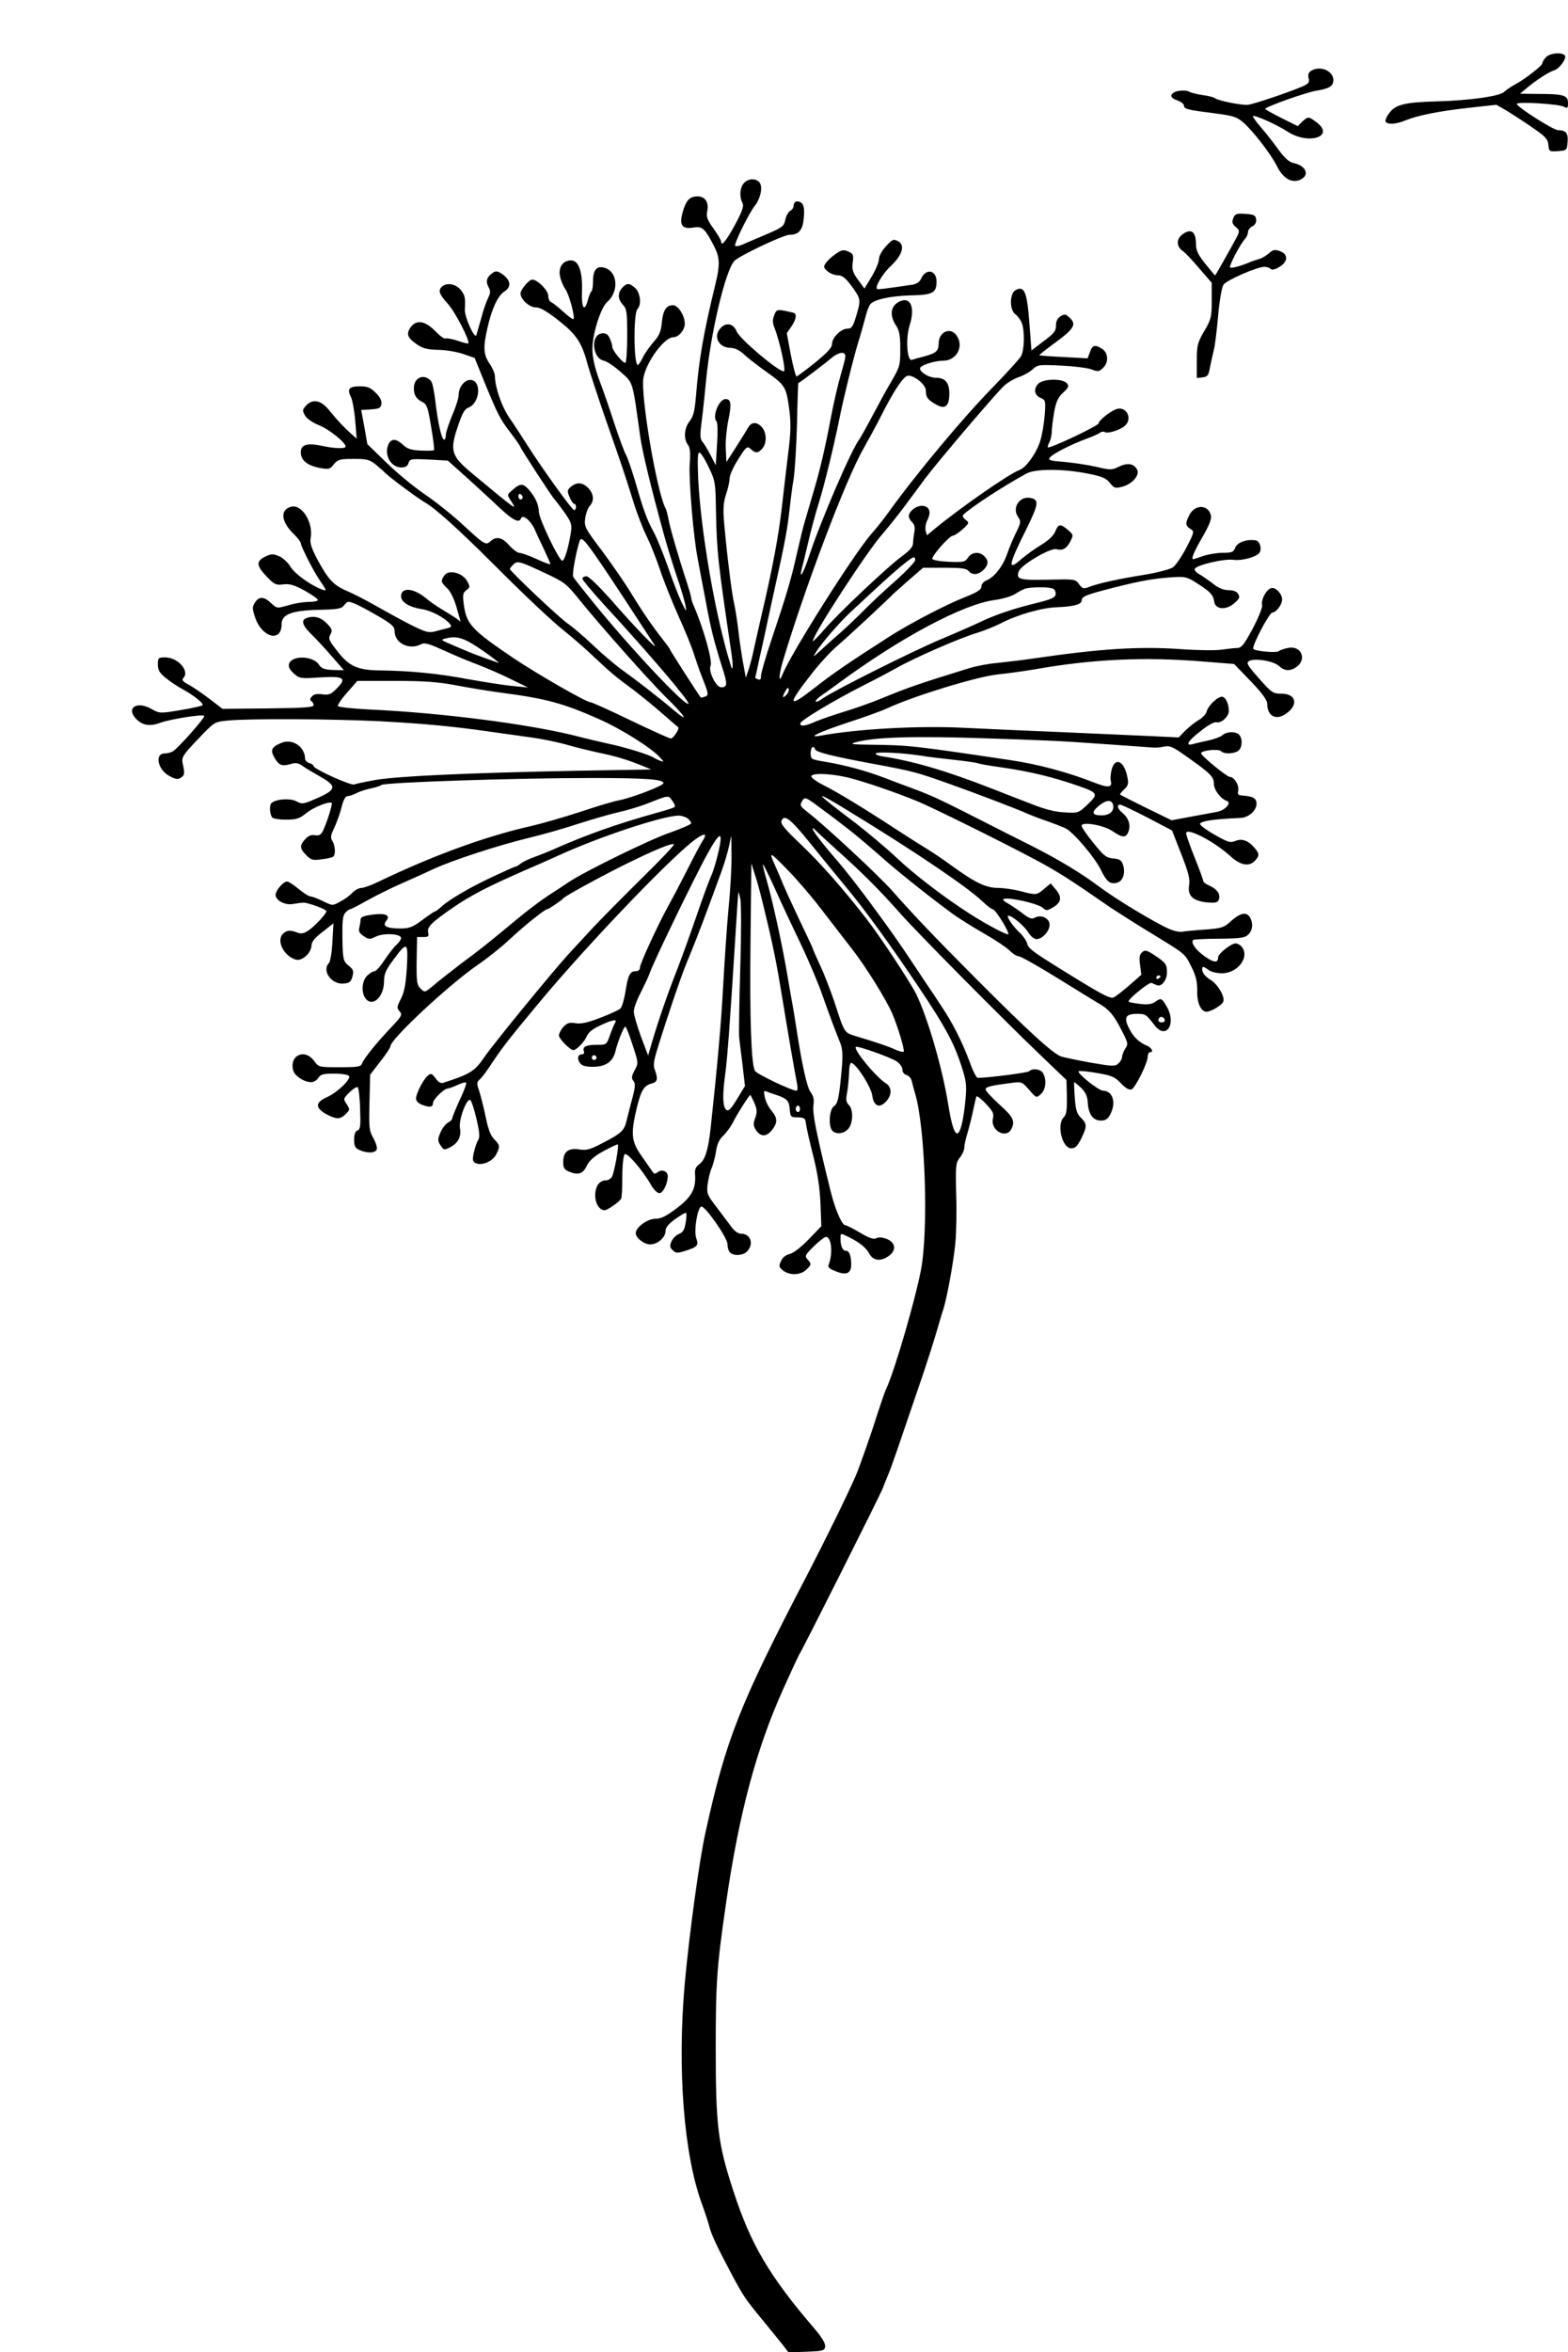 <?xml version="1.0" standalone="no"?>
<!DOCTYPE svg PUBLIC "-//W3C//DTD SVG 20010904//EN"
 "http://www.w3.org/TR/2001/REC-SVG-20010904/DTD/svg10.dtd">
<svg version="1.0" xmlns="http://www.w3.org/2000/svg"
 width="735pt" height="1102pt" viewBox="0 0 735 1102"
 preserveAspectRatio="xMidYMid meet">
<g transform="translate(0,1102) scale(0.1,-0.1)"
fill="#000000" stroke="none">
<path d="M7247 10752 c-10 -10 -17 -23 -17 -28 -1 -12 -79 -73 -127 -99 -20
-11 -44 -27 -53 -36 -22 -20 -162 -40 -316 -44 -149 -4 -193 -15 -222 -55 -13
-17 -20 -35 -17 -40 9 -15 51 -12 93 6 57 23 154 43 297 59 l129 14 51 -29
c27 -17 82 -52 120 -79 59 -40 71 -53 73 -80 3 -31 5 -32 45 -29 41 3 42 4 45
42 4 42 -8 56 -44 56 -23 0 -193 109 -194 123 0 12 197 0 221 -13 17 -9 19 -7
19 18 0 36 -21 42 -144 42 l-81 1 30 25 c43 37 107 78 129 84 25 7 60 55 52
69 -11 18 -71 13 -89 -7z"/>
<path d="M6147 10689 c-13 -8 -17 -18 -13 -35 5 -20 1 -26 -31 -40 -66 -28
-227 -82 -253 -85 -29 -3 -140 19 -155 31 -5 5 -32 11 -60 15 -27 4 -54 11
-60 15 -13 9 -56 7 -72 -3 -21 -13 -15 -27 17 -38 17 -6 30 -17 30 -24 0 -16
17 -20 144 -36 86 -11 104 -17 133 -42 48 -42 129 -147 158 -204 29 -59 70
-83 110 -65 46 21 27 66 -31 78 -20 4 -41 22 -69 60 -22 31 -59 78 -83 106
-24 27 -41 52 -39 54 7 7 111 -39 163 -73 99 -64 225 -22 134 45 -36 27 -38
27 -66 2 l-21 -21 -76 38 c-42 21 -76 40 -76 43 -1 9 193 78 239 85 61 10 80
21 80 50 0 43 -61 69 -103 44z"/>
<path d="M3487 10162 c-19 -21 -22 -64 -7 -92 8 -15 1 -36 -34 -102 -41 -76
-66 -106 -66 -79 0 6 -16 33 -36 61 -29 40 -34 55 -29 79 9 42 -9 71 -45 71
-37 0 -54 -18 -70 -74 -17 -61 -3 -81 51 -72 42 7 54 -5 98 -91 25 -49 26 -85
6 -168 -58 -238 -79 -359 -93 -535 -6 -67 -12 -92 -30 -114 -25 -32 -28 -82
-8 -109 11 -14 13 -38 9 -91 -5 -71 17 -339 37 -441 5 -27 21 -113 36 -190 26
-141 38 -190 80 -324 25 -77 24 -91 -6 -91 -24 0 -61 77 -49 101 10 21 -33
174 -77 276 -8 17 -14 36 -14 42 0 6 -9 37 -19 68 -41 124 -80 260 -87 298 -4
22 -10 47 -15 55 -41 80 -117 529 -103 609 13 76 98 191 140 191 25 0 54 34
54 63 0 38 -31 87 -55 87 -32 0 -47 -23 -53 -83 -4 -41 -12 -60 -39 -90 -18
-21 -41 -53 -50 -72 -9 -19 -20 -35 -23 -35 -20 0 -21 243 -2 262 20 20 14 75
-10 98 -27 25 -40 25 -61 2 -23 -25 -21 -54 3 -80 18 -19 20 -35 20 -147 0
-69 -4 -125 -9 -125 -13 0 -61 59 -61 75 0 8 -5 26 -12 40 -9 20 -18 25 -37
23 -54 -6 -45 -117 10 -128 14 -3 50 -27 79 -53 59 -53 54 -36 91 -302 10 -71
50 -237 110 -455 11 -41 37 -127 58 -190 22 -63 42 -131 45 -150 5 -30 3 -27
-20 20 -14 30 -43 105 -64 167 -22 62 -51 133 -65 159 -32 58 -48 101 -86 234
-17 57 -37 116 -45 130 -8 14 -32 79 -54 145 -21 66 -53 158 -71 205 -20 54
-32 105 -32 140 -2 70 38 198 70 226 54 47 49 138 -9 158 -38 14 -58 -6 -58
-59 0 -23 -3 -45 -7 -49 -5 -4 -13 -24 -18 -44 -16 -58 -30 -34 -27 45 3 90
-15 143 -51 143 -38 0 -60 -31 -52 -74 4 -20 15 -46 24 -59 18 -23 48 -133 39
-142 -2 -3 -24 13 -47 34 -24 22 -49 42 -57 45 -8 3 -14 16 -14 30 0 25 -50
76 -75 76 -16 0 -55 -47 -55 -65 0 -27 41 -65 71 -65 21 0 52 -18 107 -61 84
-66 110 -105 136 -205 9 -32 48 -151 87 -264 80 -228 85 -244 129 -384 17 -55
45 -126 61 -158 16 -32 43 -99 60 -149 16 -50 56 -150 88 -222 33 -73 66 -154
74 -182 9 -27 25 -75 37 -105 33 -83 33 -87 14 -94 -9 -3 -18 -5 -19 -4 -14
18 -145 222 -145 226 0 3 -15 23 -33 46 -49 62 -97 132 -151 221 -27 44 -87
131 -133 193 -81 107 -85 115 -80 153 3 22 12 48 21 58 23 25 20 58 -9 87 -27
26 -55 26 -84 -1 -12 -11 -12 -19 -1 -44 7 -17 16 -31 21 -31 5 0 9 -7 9 -15
0 -8 -4 -15 -9 -15 -9 0 -144 187 -217 301 -27 42 -66 103 -88 134 -35 53 -65
139 -66 192 0 12 -11 39 -25 59 -29 43 -31 77 -10 168 21 92 48 149 79 170 34
22 31 51 -7 80 -21 15 -32 18 -44 10 -30 -19 -38 -41 -24 -67 11 -20 11 -29
-1 -53 -8 -16 -23 -58 -32 -94 -10 -36 -21 -72 -23 -80 -8 -21 -56 86 -54 119
3 55 1 66 -17 90 -21 29 -65 39 -88 20 -22 -18 -17 -36 25 -82 34 -37 106
-176 96 -186 -2 -2 -25 4 -51 13 -25 8 -51 13 -56 10 -5 -3 -27 13 -48 35 -49
50 -90 55 -117 15 -20 -31 -12 -48 35 -80 23 -16 48 -22 94 -23 35 0 88 -9
118 -19 l55 -19 38 -94 c69 -169 81 -193 130 -256 26 -34 47 -65 47 -68 0 -6
150 -237 160 -245 3 -3 23 -29 44 -58 32 -45 37 -58 33 -90 -11 -74 -31 -142
-42 -139 -17 6 -108 195 -109 229 -1 36 -18 71 -49 106 -26 28 -39 28 -73 -2
-27 -23 -28 -24 -11 -49 34 -53 36 -54 -186 130 -91 77 -99 102 -62 212 21 63
32 84 50 91 56 21 64 130 9 130 -27 0 -54 -34 -54 -70 0 -14 -13 -57 -30 -95
-16 -39 -30 -80 -30 -92 0 -13 -4 -23 -8 -23 -12 0 -30 82 -41 178 -5 45 -14
89 -20 96 -32 38 -81 18 -81 -32 0 -34 11 -51 41 -66 20 -10 25 -25 40 -116
10 -58 16 -107 13 -109 -2 -3 -30 -3 -62 -2 -44 2 -63 8 -83 27 -33 31 -57 31
-70 -2 -18 -49 15 -104 62 -104 19 0 30 6 34 21 6 19 12 20 96 16 l88 -5 93
-83 c51 -46 120 -110 153 -141 60 -56 89 -70 97 -47 7 21 44 -8 63 -48 9 -21
30 -66 46 -99 16 -34 29 -64 29 -67 0 -3 -29 7 -65 24 -35 16 -72 29 -81 29
-8 0 -30 16 -47 35 -33 38 -61 44 -88 19 -22 -20 -27 -17 -133 81 -48 44 -127
107 -176 140 -49 33 -129 99 -178 147 l-90 87 -14 80 -15 80 46 3 c39 3 46 6
49 26 2 14 -7 33 -27 52 -24 24 -38 30 -74 30 -51 0 -61 -12 -42 -50 7 -14 16
-63 20 -110 l7 -85 -23 20 c-33 29 -69 67 -107 114 -38 47 -77 54 -108 20 -17
-18 -17 -23 -4 -46 9 -15 35 -33 65 -45 46 -18 125 -81 125 -100 0 -11 -50
-10 -110 3 -71 15 -100 6 -100 -30 0 -37 29 -61 87 -73 45 -8 49 -7 68 17 19
22 28 25 92 25 63 0 75 -3 105 -27 18 -15 35 -30 38 -33 17 -20 153 -121 192
-144 48 -27 157 -125 328 -296 142 -142 268 -261 330 -310 30 -24 87 -73 125
-109 85 -80 112 -103 190 -160 33 -25 94 -74 135 -110 41 -36 77 -67 79 -68 8
-6 -23 -53 -34 -53 -7 0 -91 38 -189 85 -97 47 -182 85 -188 85 -20 0 -247
130 -363 208 -195 132 -218 157 -231 250 -6 45 -4 55 12 67 18 13 18 16 4 42
-21 39 -86 56 -106 28 -19 -26 -18 -32 11 -60 16 -14 33 -49 45 -90 l19 -67
-22 16 c-12 8 -42 27 -67 42 -25 15 -58 38 -74 52 -59 48 -116 52 -116 8 0
-27 39 -51 98 -60 43 -6 106 -40 130 -68 10 -13 9 -16 -10 -21 -13 -3 -39 -10
-58 -15 -31 -8 -45 -4 -117 32 -45 23 -116 62 -160 87 -43 25 -104 56 -136 70
-64 27 -89 54 -142 153 -25 48 -33 73 -29 94 14 72 -40 161 -91 148 -54 -14
-48 -71 14 -130 17 -17 31 -35 31 -41 0 -14 62 -136 89 -174 34 -49 34 -52 8
-42 -54 21 -127 74 -146 107 -12 19 -35 41 -53 48 -27 12 -36 12 -65 -2 -43
-21 -42 -42 7 -93 35 -37 43 -41 77 -37 30 4 51 -2 101 -29 34 -19 62 -39 62
-44 0 -5 -19 -9 -43 -9 -24 0 -67 -7 -96 -16 -53 -15 -53 -15 -80 10 -34 32
-56 33 -76 3 -13 -21 -13 -28 1 -70 32 -95 124 -118 124 -32 0 47 47 65 177
68 89 2 104 5 117 22 13 18 18 19 46 8 17 -6 67 -33 110 -58 69 -40 80 -51 80
-74 0 -54 69 -88 122 -60 16 9 34 5 92 -21 101 -45 104 -46 181 -76 39 -15
106 -44 150 -66 l80 -39 -70 7 c-38 3 -131 18 -205 31 -148 28 -275 40 -418
42 -105 1 -145 19 -199 88 -43 55 -45 60 -33 83 9 17 6 25 -19 50 -28 29 -61
37 -95 24 -27 -10 -18 -36 27 -79 23 -23 66 -69 95 -103 l54 -62 -51 1 c-41 2
-54 7 -66 25 -27 42 -127 45 -140 4 -4 -14 2 -27 22 -45 27 -24 32 -25 118
-19 116 7 132 -2 86 -49 -29 -30 -38 -34 -70 -30 -25 4 -41 0 -49 -10 -9 -10
-10 -17 -2 -22 5 -3 10 -12 10 -19 0 -10 -48 -13 -214 -15 l-213 -2 -64 49
c-36 27 -80 57 -98 66 -24 13 -30 21 -22 29 32 32 -24 97 -85 97 -32 0 -34 -2
-34 -33 0 -27 8 -40 39 -65 21 -17 56 -40 77 -51 50 -27 101 -67 93 -75 -3 -4
-50 -14 -103 -23 -97 -16 -98 -16 -137 6 -69 39 -121 3 -69 -49 29 -29 64 -34
112 -16 48 17 197 41 205 32 7 -6 -124 -154 -148 -167 -10 -5 -26 -9 -37 -9
-48 0 -33 -76 21 -105 29 -16 41 -18 54 -9 19 12 20 20 9 69 -5 27 1 38 72
112 77 81 77 81 138 87 92 10 496 8 712 -3 207 -11 346 -24 512 -48 58 -8 148
-21 200 -28 52 -7 129 -23 170 -35 41 -12 104 -27 140 -35 86 -18 134 -32 199
-58 l54 -22 -349 -6 c-504 -10 -845 -25 -949 -44 -49 -9 -91 -18 -93 -20 -10
-10 -192 72 -192 86 0 4 -9 11 -20 14 -11 3 -20 13 -20 20 0 56 -59 96 -110
75 -47 -19 -54 -34 -34 -69 22 -37 34 -42 75 -31 25 8 37 6 58 -9 14 -10 51
-32 81 -49 79 -44 78 -61 -10 -100 -68 -30 -73 -31 -101 -16 -30 15 -91 11
-115 -7 -12 -9 -11 -49 1 -68 3 -6 32 -11 64 -11 50 0 64 4 96 30 36 29 110
58 120 48 5 -5 -26 -103 -44 -136 -7 -13 -18 -18 -34 -15 -17 3 -31 -2 -46
-18 -27 -30 -27 -44 5 -76 22 -22 31 -25 71 -19 24 3 49 8 54 12 13 8 11 51
-3 74 -10 15 -8 27 9 62 11 24 27 67 34 96 9 35 18 52 28 52 9 0 29 7 44 15
15 8 45 17 65 21 20 4 43 11 49 16 16 13 635 33 988 33 249 0 335 -6 335 -24
0 -12 -143 -67 -206 -80 -28 -5 -111 -30 -185 -55 -74 -24 -177 -54 -229 -66
-214 -48 -460 -138 -716 -261 -33 -16 -69 -29 -80 -29 -11 0 -30 -10 -42 -22
-11 -13 -37 -32 -57 -42 -36 -20 -36 -20 -81 2 -24 12 -51 22 -58 22 -8 0 -33
16 -56 35 -23 19 -47 35 -54 35 -20 0 -58 -47 -54 -66 5 -26 47 -46 83 -39 17
3 38 6 48 6 22 0 107 -31 107 -40 0 -12 -57 -73 -85 -91 -21 -14 -34 -16 -52
-9 -34 13 -49 11 -67 -6 -32 -33 5 -105 61 -121 29 -8 72 31 73 66 1 18 15 36
52 64 l51 40 -5 -87 c-2 -48 -10 -93 -16 -99 -35 -35 12 -102 69 -96 27 2 34
8 41 33 7 26 4 33 -18 51 -25 21 -27 27 -29 125 -1 81 1 108 13 122 8 9 18 17
23 17 4 0 39 18 78 40 39 22 111 58 159 79 48 21 119 53 157 71 90 41 301 110
446 145 63 15 168 45 234 67 66 21 149 45 185 53 36 8 90 24 120 35 121 47
111 45 131 19 10 -13 15 -27 11 -30 -4 -4 -43 -16 -87 -28 -183 -51 -329 -103
-480 -170 -22 -10 -62 -26 -90 -36 -27 -10 -57 -24 -66 -32 -8 -7 -19 -13 -22
-13 -4 0 -51 -21 -104 -46 -108 -50 -205 -107 -243 -141 -14 -13 -27 -23 -31
-23 -3 0 -30 -18 -59 -40 -46 -34 -61 -40 -104 -40 -64 0 -85 12 -66 35 22 27
-1 38 -64 30 -42 -6 -56 -11 -56 -24 0 -9 -3 -26 -6 -38 -4 -16 1 -26 21 -39
24 -16 29 -16 59 -1 38 17 116 12 116 -8 0 -6 -9 -20 -21 -31 -12 -10 -37 -43
-56 -71 -19 -29 -40 -53 -47 -53 -7 0 -22 -9 -34 -20 -27 -25 -30 -85 -6 -111
33 -37 83 12 84 81 0 37 8 55 43 102 66 90 71 87 64 -36 -5 -78 -12 -115 -28
-146 -19 -37 -20 -42 -6 -58 14 -16 11 -22 -41 -77 -70 -74 -126 -144 -135
-167 -5 -16 -20 -18 -105 -18 -98 0 -98 0 -120 30 -44 59 -116 26 -98 -44 7
-27 51 -56 85 -56 12 0 26 9 33 20 11 17 24 20 75 20 34 0 65 -5 69 -11 9 -16
-54 -77 -103 -99 -58 -26 -57 -52 4 -84 42 -21 59 -20 84 5 19 19 20 22 4 46
-17 25 -16 26 14 56 17 17 34 27 38 23 4 -4 10 -50 11 -102 3 -79 1 -95 -12
-100 -11 -4 -16 -19 -16 -43 0 -31 5 -40 25 -49 36 -16 74 -15 81 3 3 8 -4 31
-16 53 -20 35 -21 50 -18 168 l3 129 48 62 c26 33 47 65 47 71 0 33 272 287
410 382 47 32 114 86 150 120 64 60 163 140 175 140 6 0 67 41 75 51 10 12
170 99 292 160 138 68 219 101 227 93 3 -3 -66 -76 -154 -162 -88 -87 -191
-191 -229 -232 -38 -41 -88 -95 -111 -120 -80 -88 -356 -425 -397 -486 -43
-63 -64 -76 -190 -117 -11 -4 -24 3 -36 21 -18 23 -22 25 -37 12 -21 -17 -55
-84 -55 -107 0 -12 12 -23 31 -30 34 -13 49 -10 49 11 0 15 52 66 68 66 6 0
27 8 47 17 19 9 37 14 40 11 3 -3 -10 -40 -30 -81 -19 -42 -35 -81 -35 -86 0
-6 -9 -15 -21 -21 -11 -7 -27 -27 -35 -47 -13 -31 -13 -38 1 -59 15 -23 17
-23 45 -9 38 20 53 49 46 90 -7 36 30 138 48 132 5 -2 18 -41 29 -87 15 -64
17 -88 8 -102 -6 -9 -15 -36 -20 -58 -7 -33 -6 -42 8 -49 28 -14 79 7 96 39
20 38 19 45 -8 72 -17 16 -29 48 -41 108 -10 47 -24 102 -31 122 -11 32 -10
39 3 50 8 7 26 30 41 52 65 98 84 123 231 300 209 253 599 663 727 764 51 40
72 42 48 5 -10 -15 -44 -79 -76 -143 -32 -63 -70 -135 -84 -160 -47 -84 -135
-274 -135 -292 0 -11 -7 -18 -19 -18 -28 0 -37 -18 -49 -94 -6 -38 -17 -75
-24 -81 -7 -7 -49 -26 -93 -43 -60 -23 -90 -30 -116 -26 -29 5 -40 2 -58 -17
-11 -12 -21 -31 -21 -40 0 -16 53 -69 68 -69 15 1 52 40 62 64 7 18 27 35 62
51 59 28 84 32 71 13 -4 -7 -15 -33 -24 -58 -15 -44 -16 -45 -60 -45 -51 0
-70 -9 -62 -30 3 -9 -1 -15 -11 -15 -24 0 -20 -37 5 -51 13 -6 42 -9 68 -6 49
5 77 30 87 76 9 39 38 111 45 111 4 0 19 -38 34 -85 28 -85 28 -86 10 -119
-15 -28 -16 -37 -6 -50 10 -12 9 -27 -4 -78 -10 -35 -21 -82 -27 -104 -11 -51
-24 -63 -113 -109 -59 -31 -76 -36 -111 -30 -51 7 -74 -11 -74 -60 0 -27 5
-35 29 -45 42 -17 64 -9 82 29 11 23 34 44 78 68 35 19 65 33 67 31 6 -6 -16
-129 -27 -150 -5 -10 -18 -18 -29 -18 -30 0 -50 -28 -50 -70 0 -39 20 -70 44
-70 13 0 65 36 77 53 4 5 6 51 6 104 0 52 5 99 11 105 11 11 84 -74 124 -144
12 -21 29 -38 39 -38 17 0 39 45 39 80 0 23 -28 34 -47 18 -9 -7 -17 -8 -21
-2 -4 6 -27 38 -51 73 -52 72 -56 106 -26 231 20 82 34 105 71 114 26 7 29 21
14 62 -9 22 -6 43 11 98 45 147 112 343 136 401 41 99 60 148 111 285 19 52
44 120 55 150 11 30 26 80 33 110 l12 55 1 -90 c1 -49 -5 -162 -14 -250 -8
-88 -19 -250 -25 -360 -9 -174 -27 -375 -59 -671 -11 -101 -26 -150 -54 -169
-15 -11 -21 -24 -19 -46 5 -68 -15 -106 -85 -159 -50 -38 -74 -50 -101 -50
-37 0 -92 -40 -92 -67 0 -23 39 -53 68 -53 35 0 72 33 72 64 0 15 14 33 46 55
25 18 47 31 50 28 3 -2 2 -23 -2 -46 -5 -32 -13 -45 -31 -52 -13 -5 -28 -20
-35 -34 -9 -21 -9 -29 5 -42 14 -14 22 -15 54 -5 62 19 69 27 57 60 -13 33 5
143 23 149 17 6 123 -146 123 -176 0 -15 5 -32 12 -39 18 -18 63 -14 81 6 32
35 15 82 -29 82 -15 0 -33 13 -50 38 -15 20 -47 62 -70 93 -39 51 -42 59 -37
100 3 24 11 58 18 74 7 17 17 52 21 79 5 35 15 57 34 75 15 14 35 42 45 61 19
39 77 130 82 130 1 0 10 -17 19 -37 13 -31 14 -44 4 -71 -10 -27 -9 -37 4 -57
21 -32 49 -32 75 1 27 35 26 56 -3 91 -13 15 -27 43 -31 62 -6 31 -5 33 11 26
11 -4 33 -12 49 -17 45 -16 54 -26 57 -66 3 -35 5 -37 38 -37 31 -1 35 -4 38
-30 2 -17 17 -84 34 -150 21 -84 31 -152 34 -225 l4 -105 -60 -62 c-35 -36
-71 -64 -88 -68 -18 -4 -34 -16 -41 -33 -11 -23 -10 -29 9 -44 30 -24 81 -23
108 2 26 25 27 28 7 50 -14 15 -11 21 30 61 24 24 50 44 57 44 25 0 33 -76 13
-128 -6 -13 1 -21 30 -32 51 -22 75 -12 75 30 0 42 -9 65 -25 65 -15 0 -25 22
-25 56 0 29 -2 28 41 7 47 -23 80 -50 93 -75 17 -33 49 -39 85 -17 43 26 43
65 -1 84 -21 8 -39 10 -50 4 -12 -7 -33 0 -77 26 -32 19 -64 35 -69 35 -16 0
-49 78 -70 165 -67 271 -84 359 -79 396 4 28 0 45 -13 61 -17 23 -40 126 -65
288 -7 47 -18 114 -25 150 -6 36 -18 103 -26 150 -23 129 -62 305 -88 398 -13
45 -22 82 -20 82 4 0 36 -67 89 -185 10 -22 48 -103 85 -180 37 -77 84 -187
104 -245 43 -121 60 -164 82 -220 13 -30 15 -57 11 -112 -13 -148 -19 -179
-38 -191 -22 -14 -27 -95 -7 -115 18 -18 53 -14 74 9 23 26 25 90 3 112 -13
13 -15 25 -8 59 4 24 8 64 9 91 0 26 4 47 10 47 21 0 94 -112 99 -154 7 -52
38 -61 70 -20 23 30 20 62 -7 79 -45 28 -153 158 -140 170 6 7 161 -48 192
-68 14 -10 26 -27 26 -38 0 -12 8 -23 20 -26 12 -3 22 -17 25 -32 3 -14 10
-39 15 -56 47 -157 63 -636 27 -825 -26 -137 -122 -468 -162 -555 -8 -16 -27
-73 -44 -125 -29 -93 -83 -245 -100 -285 -48 -108 -137 -289 -228 -465 -317
-608 -380 -768 -476 -1205 -29 -130 -76 -476 -97 -705 -36 -402 -5 -803 80
-1035 16 -44 32 -93 36 -110 8 -33 38 -97 102 -217 57 -107 67 -121 147 -218
38 -47 82 -100 96 -118 l25 -33 85 3 c77 3 84 5 87 24 2 14 -15 43 -50 84
-211 246 -298 393 -379 641 -74 225 -84 307 -84 674 0 312 5 381 50 690 60
412 142 717 267 993 39 87 74 162 78 167 11 15 373 735 387 770 6 17 19 48 28
70 15 36 39 106 163 470 22 66 50 154 62 195 12 41 25 86 30 100 17 49 50 227
58 315 5 50 7 154 4 232 -3 133 -2 144 17 169 12 15 21 35 21 46 0 11 6 40 14
66 8 26 20 74 27 107 7 33 14 64 16 68 3 4 22 -11 44 -34 34 -36 39 -47 33
-71 -11 -54 61 -95 86 -49 20 38 10 58 -55 116 -36 33 -65 64 -65 71 0 12 24
18 118 30 52 7 53 6 86 -32 34 -39 34 -39 55 -20 23 21 28 65 11 97 -11 20
-49 26 -66 10 -7 -7 -194 -31 -241 -31 -6 0 -23 33 -37 73 -34 92 -80 184
-132 261 -22 34 -55 84 -74 111 -120 182 -156 233 -268 385 -47 63 -110 144
-141 180 -74 85 -121 146 -121 156 0 5 4 5 8 -1 4 -5 50 -48 102 -95 117 -104
204 -191 295 -294 77 -88 484 -499 667 -674 l117 -112 2 -79 c1 -62 -2 -83
-15 -96 -34 -35 -7 -145 36 -145 18 0 29 11 46 45 28 57 28 70 -2 99 -19 19
-24 38 -28 95 -3 39 -4 71 -2 71 1 0 16 -12 32 -27 21 -21 29 -39 31 -68 3
-55 24 -85 61 -85 23 0 33 7 45 30 28 54 11 110 -35 110 -19 0 -121 80 -114
91 2 3 40 0 85 -8 71 -12 85 -18 114 -49 21 -22 38 -32 49 -28 18 7 76 124 76
154 0 11 5 20 10 20 19 0 10 20 -12 30 -39 16 -67 43 -87 85 -24 49 -14 65 40
65 39 0 42 -3 80 -52 54 -73 106 4 58 86 -24 41 -26 42 -56 21 -15 -10 -35
-13 -72 -8 -28 3 -51 8 -51 11 0 13 96 91 108 87 6 -3 18 -8 26 -11 21 -8 46
24 46 59 0 39 -4 45 -57 81 -37 24 -45 27 -59 15 -12 -10 -15 -24 -10 -59 l6
-47 -56 -49 c-31 -27 -64 -53 -74 -57 -13 -7 -51 12 -151 73 -227 139 -248
154 -254 179 -3 13 -19 36 -34 50 -34 32 -67 81 -54 81 17 0 76 -49 94 -80 11
-17 27 -30 38 -30 27 0 61 38 61 67 0 30 -39 50 -68 34 -16 -9 -27 -5 -63 23
-24 18 -54 38 -67 45 -43 23 -12 28 68 11 44 -9 88 -24 98 -33 16 -15 20 -15
50 3 38 23 41 49 9 85 l-22 26 -30 -25 c-35 -30 -37 -31 -112 -11 -31 8 -79
15 -105 15 -57 0 -108 25 -218 105 -41 30 -95 66 -120 81 -25 15 -88 55 -140
89 -158 103 -277 175 -341 207 -33 17 -58 35 -56 42 6 17 112 11 195 -13 75
-20 209 -67 297 -103 66 -26 397 -190 555 -274 112 -60 162 -92 354 -225 29
-19 113 -73 187 -118 170 -104 161 -96 194 -161 21 -42 27 -68 27 -110 -2 -58
17 -100 44 -100 21 0 72 31 78 47 9 23 -26 82 -59 102 -18 10 -35 28 -38 40
-6 25 2 27 29 6 10 -8 38 -15 61 -15 76 0 133 77 93 125 -7 8 -19 15 -28 15
-21 0 -82 -48 -82 -65 0 -28 -21 -26 -65 6 -41 29 -64 63 -52 75 3 3 58 6 123
6 99 1 120 4 136 20 20 20 23 50 8 79 -16 28 -45 23 -88 -15 -35 -32 -44 -35
-122 -41 -47 -3 -95 -8 -107 -10 -12 -3 -41 3 -65 14 -66 29 -245 137 -323
195 -89 67 -191 128 -325 196 -58 29 -177 89 -265 134 -164 83 -200 100 -295
135 -30 11 -86 32 -125 47 -85 33 -187 60 -277 75 -66 11 -68 12 -68 40 0 16
5 29 10 29 6 0 10 -4 10 -9 0 -14 80 -34 275 -70 188 -35 197 -38 340 -88 132
-47 328 -121 390 -149 17 -7 55 -22 86 -32 31 -11 69 -26 84 -33 36 -17 137
-136 165 -194 27 -55 43 -69 75 -61 29 7 42 46 29 85 -7 21 -17 27 -46 29 -32
3 -44 12 -92 72 -31 38 -56 74 -56 81 0 21 102 4 145 -25 47 -32 63 -33 75 -1
11 30 0 63 -29 87 -23 19 -28 38 -10 38 6 0 63 -27 127 -60 l116 -61 43 -110
c34 -87 42 -118 37 -147 -8 -49 18 -73 84 -80 40 -3 50 -1 55 13 10 24 -8 50
-43 65 -16 7 -30 17 -30 23 0 5 -18 55 -40 109 -22 55 -40 106 -40 114 0 30
132 -38 207 -107 48 -44 89 -51 116 -21 21 23 21 32 -1 58 -30 36 -60 47 -91
34 -25 -10 -35 -6 -99 30 -40 23 -70 46 -67 51 9 13 61 21 191 27 38 2 74 35
74 67 0 25 -16 34 -68 38 -18 1 -22 6 -18 22 6 24 -18 65 -39 65 -14 0 -135
99 -135 111 0 13 81 22 93 10 14 -14 52 -14 78 -1 22 12 26 59 7 78 -16 16
-58 15 -77 -2 -9 -8 -38 -19 -66 -25 -27 -6 -60 -13 -72 -17 -40 -11 -26 14
35 61 35 28 64 44 75 41 22 -5 57 27 57 52 0 32 -12 61 -28 67 -18 7 -68 -38
-76 -69 -3 -12 -20 -30 -38 -40 -18 -11 -46 -33 -63 -50 l-30 -31 -125 6 c-69
3 -251 11 -405 18 -154 6 -368 16 -475 21 -211 11 -502 -5 -675 -37 -67 -12
-4 18 130 62 77 25 160 55 185 67 122 57 417 147 515 158 50 5 128 16 175 24
271 48 513 59 785 37 l150 -12 78 -81 c53 -55 77 -88 77 -105 0 -58 41 -80 88
-47 60 41 48 94 -21 94 -40 0 -46 4 -106 72 -55 62 -60 72 -46 81 27 15 115 0
140 -23 25 -24 53 -26 82 -5 51 36 22 103 -40 89 -18 -3 -37 -10 -43 -15 -11
-9 -112 0 -119 11 -8 13 75 170 89 170 18 0 46 38 46 61 0 28 -33 61 -53 53
-23 -8 -47 -56 -41 -80 2 -11 -17 -58 -44 -109 -40 -75 -52 -90 -72 -91 -14 0
-47 -4 -75 -8 -27 -4 -115 -3 -195 3 -191 13 -371 2 -685 -44 -55 -8 -131 -17
-170 -21 -38 -3 -97 -14 -130 -24 -229 -71 -278 -87 -405 -139 -52 -22 -135
-51 -185 -66 -49 -15 -109 -36 -133 -46 -48 -22 -75 -24 -70 -7 5 15 151 103
290 174 62 31 133 69 158 83 86 49 297 141 380 166 30 9 80 29 110 44 78 41
195 74 265 76 75 3 115 13 115 31 0 20 22 28 155 62 128 32 185 42 278 48 53
3 64 0 110 -30 61 -39 74 -53 79 -86 5 -36 56 -40 94 -6 24 21 27 28 18 43 -7
12 -23 18 -46 18 -23 0 -47 10 -73 31 -22 17 -50 36 -62 43 -13 6 -23 17 -23
24 0 18 139 51 183 44 35 -5 99 11 118 30 16 16 6 57 -14 61 -40 8 -88 -9 -97
-34 -8 -21 -16 -24 -58 -24 -27 0 -69 -7 -92 -15 -23 -8 -44 -15 -46 -15 -12
0 1 32 42 103 33 57 44 86 40 103 -13 51 -75 52 -101 1 -20 -40 -19 -50 5 -65
19 -12 19 -14 -19 -88 -22 -42 -50 -83 -63 -92 -13 -9 -70 -24 -128 -34 -121
-19 -222 -41 -265 -58 -26 -10 -31 -9 -47 13 -17 24 -20 24 -147 21 -134 -3
-150 2 -135 40 11 30 148 110 175 103 30 -8 48 2 66 36 15 30 15 32 -11 54
-35 30 -45 29 -59 -6 -7 -19 -31 -42 -65 -63 -30 -18 -72 -48 -94 -67 -67 -59
-63 -32 24 142 55 112 59 134 23 143 -55 14 -95 -45 -61 -91 12 -17 11 -25 -9
-66 -13 -25 -33 -72 -44 -104 -21 -60 -60 -109 -98 -125 -13 -5 -23 -18 -23
-28 0 -15 -19 -27 -82 -52 -82 -32 -257 -123 -353 -185 -187 -120 -262 -171
-347 -238 -127 -99 -130 -82 -12 68 34 44 88 103 120 130 45 38 231 211 264
245 3 3 35 31 71 63 l66 57 100 0 c77 0 103 -3 113 -15 17 -21 46 -19 70 5 24
24 25 43 4 64 -22 23 -59 20 -76 -6 -14 -21 -21 -23 -92 -20 -43 2 -76 8 -76
14 0 17 81 108 96 108 7 0 28 14 46 30 32 29 32 31 14 45 -12 9 -16 18 -10 24
42 39 195 138 297 193 41 22 173 22 286 -1 66 -13 86 -21 104 -44 20 -25 25
-26 59 -17 47 13 82 55 68 80 -15 28 -44 33 -84 14 -34 -17 -41 -17 -108 -1
-40 9 -108 19 -151 23 -66 5 -76 8 -65 21 14 18 104 63 173 88 28 10 55 23 62
28 7 5 17 6 23 2 13 -8 76 12 95 32 35 34 3 92 -42 76 -29 -10 -83 -53 -83
-66 0 -12 -230 -120 -238 -113 -2 3 1 13 7 24 6 12 11 33 11 48 0 15 5 56 11
91 9 51 18 70 42 93 26 24 29 31 18 44 -20 24 -113 22 -135 -3 -23 -25 -17
-53 13 -66 22 -9 23 -14 18 -80 -3 -38 -12 -93 -21 -121 -17 -56 -66 -125 -97
-136 -51 -19 -282 -180 -404 -281 l-30 -25 -6 21 c-3 12 0 35 8 50 20 39 9 67
-26 67 -28 0 -61 -26 -61 -49 0 -7 7 -20 16 -28 11 -11 14 -26 10 -46 -3 -16
-6 -40 -6 -52 0 -16 -16 -35 -52 -61 -68 -50 -294 -263 -363 -342 -30 -35 -55
-60 -55 -56 0 30 252 417 324 499 24 28 68 82 98 122 29 39 76 102 103 139 58
78 329 396 371 436 16 15 48 34 72 42 23 8 52 25 64 37 22 20 30 21 133 16 61
-3 124 -11 142 -18 28 -11 34 -11 52 6 28 24 27 70 -1 89 -33 23 -48 20 -59
-14 l-11 -29 -111 6 c-62 3 -113 7 -115 8 -2 2 25 23 60 49 106 77 117 96 79
130 -16 15 -22 15 -40 4 -12 -7 -21 -23 -21 -38 0 -32 -5 -39 -65 -84 l-50
-38 -10 131 c-11 144 -23 173 -64 152 -29 -16 -30 -93 -1 -114 10 -7 24 -26
30 -41 14 -38 12 -126 -4 -155 -7 -12 -62 -73 -122 -135 -149 -151 -370 -417
-499 -596 -21 -30 -58 -76 -81 -102 -80 -91 -377 -560 -416 -658 -19 -47 -18
-5 1 60 103 345 296 855 378 997 24 43 63 114 85 158 59 117 105 185 125 185
31 0 83 -43 83 -70 0 -32 8 -42 47 -65 43 -25 63 -9 63 51 0 51 -19 74 -63 74
-36 0 -83 32 -73 48 8 13 71 32 107 32 63 0 99 67 63 118 -29 42 -84 17 -84
-37 0 -35 -12 -46 -68 -61 -24 -6 -49 -13 -57 -16 -23 -9 -31 99 -11 162 28
88 2 140 -54 108 -36 -22 -40 -63 -10 -109 16 -24 20 -47 20 -110 0 -76 -2
-84 -40 -149 -22 -37 -63 -112 -91 -165 -28 -53 -55 -101 -59 -107 -36 -42
-187 -394 -238 -551 -26 -80 -49 -117 -32 -50 5 17 19 75 31 127 12 52 33 129
46 170 26 82 71 266 98 400 20 99 65 281 89 360 10 30 23 79 31 108 7 29 18
59 24 66 19 23 94 39 190 42 104 2 121 12 121 65 0 53 -49 64 -72 14 -7 -16
-21 -26 -42 -29 -127 -19 -161 -23 -165 -20 -11 10 28 74 66 109 53 50 67 97
32 115 -20 11 -26 9 -56 -24 -19 -20 -33 -46 -33 -60 0 -14 -15 -50 -34 -82
l-34 -56 -30 41 c-25 34 -29 48 -25 81 5 35 3 41 -20 51 -23 10 -31 9 -60 -11
-19 -13 -40 -33 -47 -44 -11 -17 -9 -22 10 -38 12 -10 34 -18 49 -18 20 -1 35
-13 64 -52 43 -60 43 -62 20 -140 -15 -49 -21 -58 -41 -58 -30 0 -72 -42 -72
-72 0 -17 -22 -40 -79 -87 -44 -35 -83 -64 -87 -65 -4 0 -16 45 -27 101 l-19
102 21 30 c21 30 27 56 14 64 -5 2 -25 7 -46 11 -34 6 -38 5 -48 -21 -8 -21
-8 -36 1 -58 26 -67 56 -205 44 -205 -27 0 -206 151 -221 187 -15 38 -50 44
-76 15 -36 -39 -7 -92 48 -92 18 0 41 -11 60 -28 16 -16 66 -55 110 -86 88
-63 91 -69 106 -186 7 -55 5 -105 -6 -190 -8 -63 -21 -179 -30 -256 -15 -132
-44 -289 -96 -509 -11 -49 -27 -119 -35 -155 -7 -35 -19 -80 -26 -100 l-12
-35 -13 70 c-7 39 -17 106 -22 150 -5 44 -14 102 -20 128 -12 50 -38 268 -48
394 -4 52 -1 84 11 119 9 26 16 59 16 73 0 14 18 55 41 90 37 59 41 62 58 47
23 -21 34 -20 54 2 23 26 21 78 -4 103 -24 24 -48 22 -63 -6 -6 -11 -31 -51
-56 -90 l-45 -70 -3 62 c-2 34 4 95 12 134 16 77 13 99 -13 99 -31 0 -64 -82
-42 -105 5 -6 6 -54 2 -108 l-6 -97 -24 47 c-14 27 -31 55 -39 64 -11 14 -11
32 -3 95 6 44 15 131 21 194 21 218 88 504 131 556 19 23 231 124 261 124 43
0 61 22 66 81 3 42 0 58 -11 68 -18 14 -37 7 -37 -14 0 -8 -7 -18 -16 -23 -9
-5 -19 -24 -23 -42 -6 -30 -14 -36 -86 -67 -44 -19 -95 -40 -112 -48 -18 -8
-35 -11 -37 -7 -6 10 63 150 91 186 28 35 40 91 23 111 -17 21 -53 19 -73 -3z
m475 -817 c-1 -11 -12 -49 -22 -85 -11 -36 -31 -123 -45 -195 -27 -144 -53
-255 -85 -360 -11 -38 -27 -92 -35 -120 -9 -27 -26 -99 -40 -160 -28 -125 -47
-188 -118 -400 -28 -82 -50 -160 -50 -172 1 -14 -4 -20 -13 -16 -8 3 -14 6
-14 7 0 1 10 44 21 96 12 52 27 122 34 155 7 33 24 112 38 175 45 201 58 273
67 355 5 44 13 112 20 150 6 39 13 155 16 259 2 104 5 190 6 191 10 4 129 95
156 118 38 31 69 32 64 2z m-641 -512 c32 -65 33 -74 35 -203 4 -196 8 -236
74 -680 7 -53 5 -79 -4 -49 -71 224 -140 621 -153 872 -4 90 -3 127 5 127 6 0
26 -30 43 -67z m-871 -144 c0 -5 -4 -9 -10 -9 -5 0 -10 7 -10 16 0 8 5 12 10
9 6 -3 10 -10 10 -16z m341 -272 c44 -63 99 -146 202 -304 31 -48 65 -99 74
-113 24 -37 -89 79 -201 208 -60 67 -106 112 -117 112 -11 0 -19 -5 -19 -11 0
-6 44 -59 98 -118 220 -239 407 -459 399 -468 -15 -14 -277 266 -448 477 -47
58 -88 110 -92 117 -6 9 10 103 29 166 7 24 20 13 75 -66z m1499 -21 c0 -8
-42 -52 -92 -97 -51 -44 -122 -111 -158 -148 -36 -36 -84 -81 -105 -99 -22
-19 -60 -53 -84 -75 -40 -37 -43 -39 -26 -12 25 41 110 139 164 189 143 133
181 168 231 210 59 49 70 54 70 32z m-1735 -61 c90 -42 100 -50 153 -115 100
-125 335 -389 411 -464 91 -89 116 -127 44 -67 -73 62 -182 146 -245 191 -35
25 -97 78 -139 118 -42 40 -95 85 -117 100 -37 24 -272 247 -272 256 0 3 7 12
16 21 19 19 30 16 149 -40z m2383 -74 c8 -5 12 -17 10 -27 -2 -14 -24 -23 -93
-40 -102 -25 -187 -53 -260 -88 -27 -13 -111 -50 -185 -81 -140 -59 -500 -240
-552 -276 -16 -12 -31 -19 -34 -16 -3 3 6 13 20 24 15 10 51 36 81 58 294 217
590 375 738 394 37 5 80 18 95 28 15 10 36 21 47 25 30 9 118 9 133 -1z
m-2671 -292 c48 -34 79 -58 68 -54 -11 4 -42 15 -70 25 -48 17 -79 30 -162 66
-37 16 -37 17 -13 23 53 14 88 2 177 -60z m-133 -159 c57 -11 153 -27 213 -35
215 -28 294 -50 463 -125 102 -45 245 -135 284 -179 20 -22 20 -22 0 -15 -10
4 -23 10 -29 14 -21 14 -133 49 -210 65 -44 10 -105 24 -135 32 -219 58 -640
113 -988 129 -78 4 -145 11 -148 16 -3 4 16 33 43 63 l48 55 177 0 c137 0 201
-5 282 -20z m1552 -46 c-19 -18 -21 -11 -4 19 7 14 13 17 15 10 3 -7 -3 -20
-11 -29z m964 -204 c157 -5 328 -12 380 -16 92 -6 319 -22 370 -26 14 -2 39 0
56 4 26 6 41 0 100 -42 118 -83 134 -99 134 -131 0 -29 31 -71 60 -81 26 -8
-7 -45 -47 -52 -21 -4 -77 -14 -125 -23 l-86 -16 -119 58 c-65 32 -120 60
-122 62 -3 2 6 13 18 24 19 18 22 28 16 56 -14 77 -57 99 -74 38 -5 -19 -7
-43 -4 -54 8 -31 -13 -33 -79 -7 -122 48 -260 85 -393 105 -451 67 -473 70
-655 72 -86 1 -99 3 -71 11 90 25 273 31 641 18z m-335 -80 c33 -6 104 -14
159 -20 54 -6 102 -13 107 -15 4 -3 54 -12 112 -20 133 -19 241 -45 362 -87
92 -32 95 -38 43 -87 -42 -40 -44 -41 -108 -37 -45 2 -94 15 -157 40 -51 20
-135 52 -185 72 -213 83 -365 128 -515 151 -18 3 -31 9 -28 13 5 9 125 3 210
-10z m-325 -355 c36 -29 101 -84 145 -123 74 -66 235 -194 337 -268 24 -17 86
-56 138 -86 53 -30 108 -67 122 -81 15 -15 34 -27 43 -27 9 0 91 -46 183 -103
92 -57 178 -110 192 -118 48 -27 70 -53 105 -121 33 -64 35 -70 20 -90 -8 -13
-15 -30 -15 -39 0 -9 -8 -23 -17 -31 -16 -15 -28 -14 -128 3 -60 11 -123 24
-140 29 -39 13 -154 118 -400 365 -204 205 -280 285 -395 414 -61 69 -307 298
-394 366 -36 28 -38 32 -26 52 13 21 15 20 89 -35 42 -30 105 -79 141 -107z
m-23 102 c314 -191 570 -364 638 -430 21 -20 43 -37 49 -37 12 0 80 -110 72
-117 -5 -5 -97 43 -174 92 -120 76 -267 188 -353 270 -47 44 -133 116 -190
160 -194 146 -204 161 -42 62z m1251 20 c5 -27 -17 -47 -54 -47 -46 0 -50 14
-13 45 35 29 62 30 67 2z m-1995 -61 c9 -7 17 -18 17 -23 0 -5 -44 -24 -97
-43 -91 -30 -407 -185 -479 -234 -17 -12 -59 -39 -93 -61 -34 -22 -103 -74
-152 -115 -129 -107 -166 -137 -261 -207 -45 -35 -102 -79 -125 -99 -42 -35
-42 -35 -62 -15 -17 17 -19 32 -18 130 l2 111 29 0 c24 0 27 3 23 21 -7 25 16
48 118 118 80 55 161 97 325 169 63 27 140 61 170 75 191 87 480 183 560 186
14 0 33 -6 43 -13z m572 -113 c49 -61 126 -155 170 -208 97 -117 215 -281 345
-475 121 -181 160 -253 195 -359 24 -73 27 -94 21 -158 -3 -40 -11 -93 -17
-118 -20 -81 -41 -53 -64 89 -27 171 -98 413 -151 520 -29 58 -172 274 -236
356 -111 142 -209 253 -301 341 -77 73 -99 99 -94 113 13 33 41 11 132 -101z
m-430 -56 c-10 -40 -23 -83 -30 -97 -7 -14 -38 -97 -68 -185 -30 -88 -71 -200
-90 -250 -46 -116 -89 -241 -117 -335 l-22 -75 -34 90 c-18 50 -33 101 -33
115 -1 14 14 55 33 91 18 36 37 76 41 89 10 30 102 226 199 420 122 245 156
283 121 137z m334 -80 c39 -40 107 -119 151 -177 45 -58 109 -141 143 -185 63
-80 162 -239 190 -305 25 -58 59 -171 53 -177 -3 -3 -20 1 -38 9 -32 15 -79
31 -184 63 -58 18 -54 11 -104 165 -18 52 -47 128 -66 168 -19 41 -34 75 -34
78 0 2 -24 54 -54 116 -60 127 -78 166 -100 221 -9 20 -23 53 -32 73 -19 45
-11 40 75 -49z m-119 -167 c44 -180 60 -261 86 -420 24 -147 56 -335 71 -412
3 -16 1 -28 -3 -28 -23 0 -187 78 -195 93 -18 31 -25 244 -21 607 l4 365 19
-60 c11 -33 28 -98 39 -145z m-110 -287 c-5 -161 -7 -308 -5 -325 2 -18 9 -76
16 -130 l11 -96 -37 -61 c-30 -49 -41 -59 -51 -50 -17 14 -18 70 -4 171 10 77
21 226 45 608 8 129 15 237 16 240 0 3 5 -11 9 -30 5 -19 5 -167 0 -327z
m1970 -37 c0 -3 -4 -8 -10 -11 -5 -3 -10 -1 -10 4 0 6 5 11 10 11 6 0 10 -2
10 -4z m20 -207 c0 -5 -7 -9 -15 -9 -15 0 -20 12 -9 23 8 8 24 -1 24 -14z
m-2666 -180 c-3 -5 -10 -7 -15 -3 -5 3 -7 10 -3 15 3 5 10 7 15 3 5 -3 7 -10
3 -15z m956 -234 c0 -8 -4 -15 -10 -15 -5 0 -10 7 -10 15 0 8 5 15 10 15 6 0
10 -7 10 -15z"/>
<path d="M5781 9998 c-7 -18 -5 -27 11 -41 19 -16 19 -20 7 -45 -25 -47 -101
-182 -103 -182 -2 0 -22 24 -46 54 -35 44 -44 62 -44 96 -1 54 -22 70 -59 45
-33 -21 -35 -58 -4 -80 12 -8 48 -46 79 -83 l58 -67 0 -83 c0 -78 -3 -88 -35
-143 -32 -55 -35 -67 -35 -140 l0 -80 27 3 c24 3 28 9 35 48 5 25 13 61 18 81
5 19 14 91 20 160 6 69 17 133 25 145 13 21 158 84 192 84 11 0 23 -4 29 -10
6 -6 21 -3 42 10 41 25 41 60 0 74 -23 8 -32 6 -50 -11 -13 -11 -34 -24 -48
-27 -14 -4 -34 -11 -45 -16 -41 -17 -83 -28 -89 -23 -6 7 46 107 70 134 8 8
14 23 14 32 0 9 9 21 21 27 13 7 19 19 17 33 -3 19 -10 22 -51 25 -41 3 -48 0
-56 -20z"/>
</g>
</svg>
